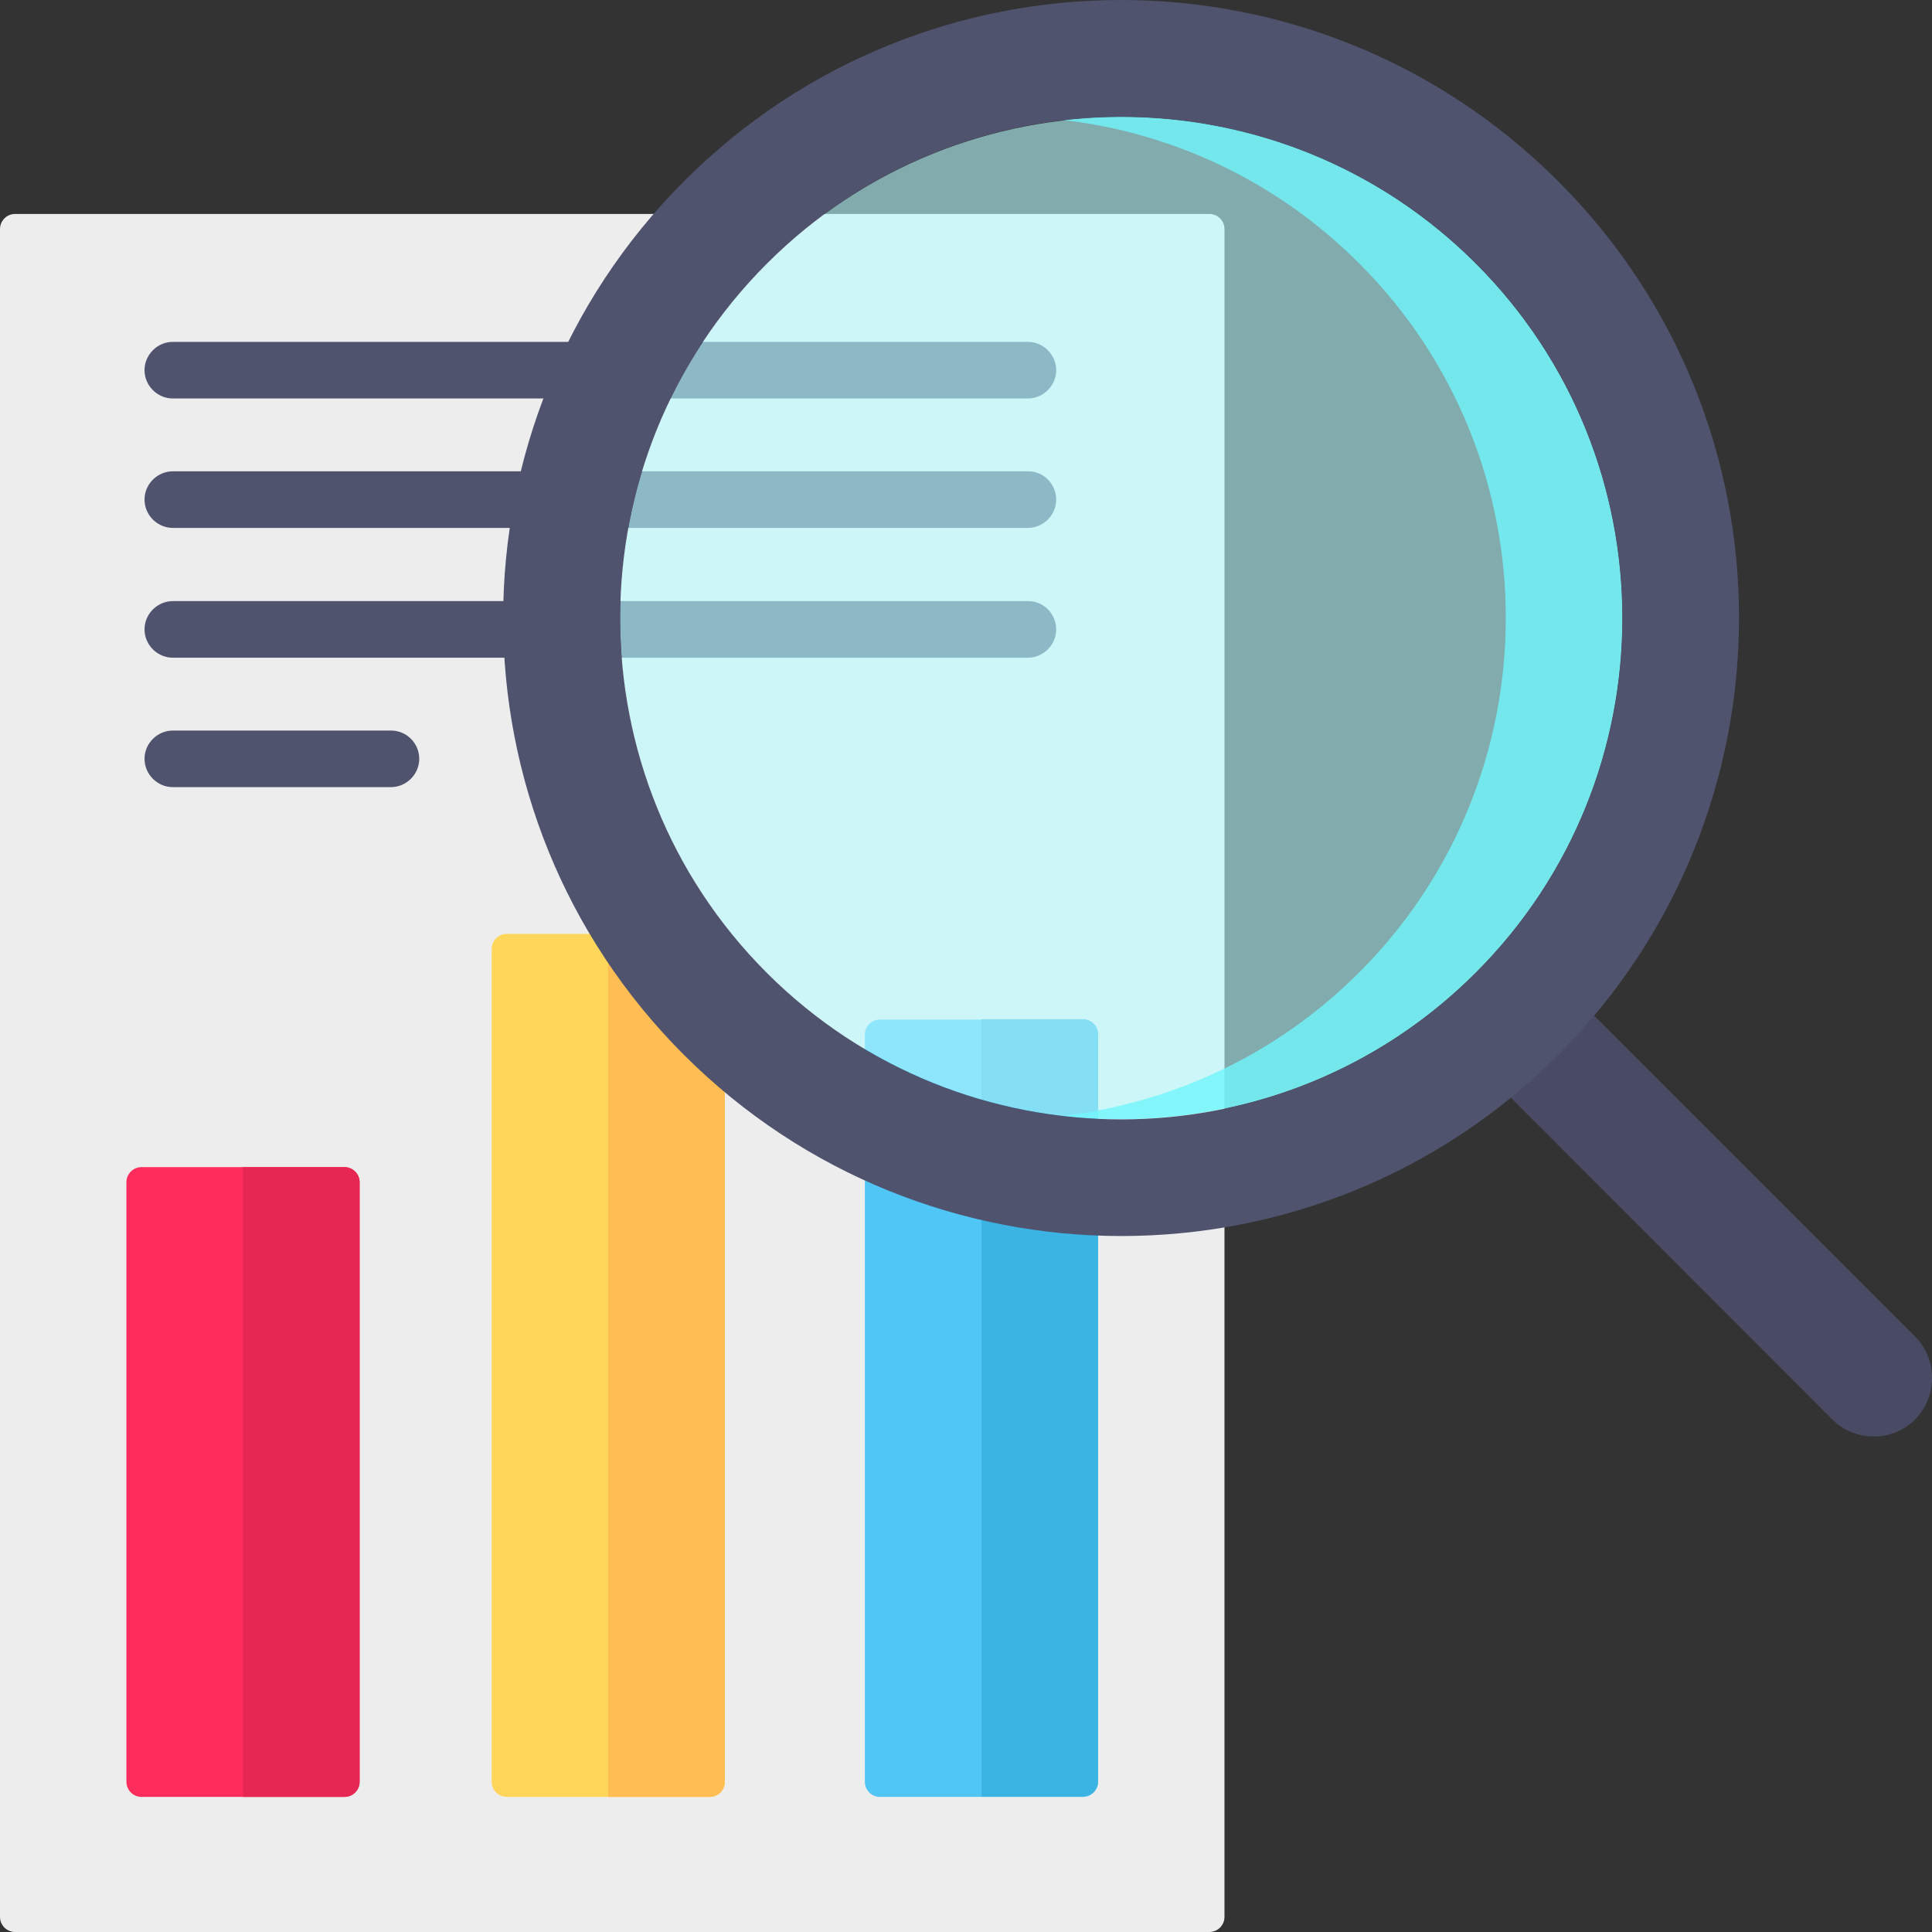 <?xml version="1.0" encoding="utf-8"?>
<!-- Generator: Adobe Illustrator 24.0.1, SVG Export Plug-In . SVG Version: 6.00 Build 0)  -->
<svg version="1.1" id="Capa_1" xmlns="http://www.w3.org/2000/svg" xmlns:xlink="http://www.w3.org/1999/xlink" x="0px" y="0px"
	 viewBox="0 0 512 512" style="enable-background:new 0 0 512 512;" xml:space="preserve">
<rect x="0" y="0" width="512" height="512" fill="#333333" stroke="none"/>
<style type="text/css">
	.st0{fill:#484B63;}
	.st1{fill:#EDEDED;}
	.st2{fill:#FF2C5C;}
	.st3{fill:#FFD659;}
	.st4{fill:#4FC6F5;}
	.st5{fill:#E62753;}
	.st6{fill:#FFBD54;}
	.st7{fill:#3BB3E3;}
	.st8{fill:#50536E;}
	.st9{opacity:0.6;fill:#B5FCFF;}
	.st10{opacity:0.8;fill:#71F6FC;}
</style>
<path class="st0" d="M507.5,376.2L507.5,376.2c-6,6-15.8,6-21.9,0L384.4,274.9l21.9-21.9l101.3,101.3
	C513.5,360.3,513.5,370.1,507.5,376.2z"/>
<path class="st1" d="M320.5,512H4c-2.2,0-4-1.8-4-4V60.7c0-2.2,1.8-4,4-4h316.5c2.2,0,4,1.8,4,4V508
	C324.5,510.2,322.7,512,320.5,512z"/>
<path class="st2" d="M91.3,476.2H37.5c-2.2,0-4-1.8-4-4V313.3c0-2.2,1.8-4,4-4h53.8c2.2,0,4,1.8,4,4v158.9
	C95.3,474.4,93.5,476.2,91.3,476.2z"/>
<path class="st3" d="M188.1,476.2h-53.8c-2.2,0-4-1.8-4-4V251.5c0-2.2,1.8-4,4-4h53.8c2.2,0,4,1.8,4,4v220.7
	C192.1,474.4,190.3,476.2,188.1,476.2z"/>
<path class="st4" d="M287,476.2h-53.8c-2.2,0-4-1.8-4-4v-198c0-2.2,1.8-4,4-4H287c2.2,0,4,1.8,4,4v198
	C291,474.4,289.2,476.2,287,476.2z"/>
<path class="st5" d="M64.4,309.3v166.9h26.9c2.2,0,4-1.8,4-4V313.3c0-2.2-1.8-4-4-4H64.4z"/>
<path class="st6" d="M161.2,247.5v228.7h26.9c2.2,0,4-1.8,4-4V251.5c0-2.2-1.8-4-4-4H161.2z"/>
<path class="st7" d="M260.1,270.1v206H287c2.2,0,4-1.8,4-4v-198c0-2.2-1.8-4-4-4H260.1z"/>
<g>
	<path class="st8" d="M45.8,105.6h226.6c4.1,0,7.5-3.4,7.5-7.5s-3.4-7.5-7.5-7.5H45.8c-4.1,0-7.5,3.4-7.5,7.5S41.7,105.6,45.8,105.6
		z"/>
	<path class="st8" d="M272.5,124.9H45.8c-4.1,0-7.5,3.4-7.5,7.5s3.4,7.5,7.5,7.5h226.6c4.1,0,7.5-3.4,7.5-7.5
		S276.6,124.9,272.5,124.9z"/>
	<path class="st8" d="M272.5,159.3H45.8c-4.1,0-7.5,3.4-7.5,7.5s3.4,7.5,7.5,7.5h226.6c4.1,0,7.5-3.4,7.5-7.5
		S276.6,159.3,272.5,159.3z"/>
	<path class="st8" d="M103.6,193.6H45.8c-4.1,0-7.5,3.4-7.5,7.5s3.4,7.5,7.5,7.5h57.8c4.1,0,7.5-3.4,7.5-7.5
		S107.8,193.6,103.6,193.6z"/>
</g>
<path class="st9" d="M391.1,257.8c-51.8,51.8-136.1,51.8-187.9,0s-51.8-136.1,0-187.9s136.1-51.8,187.9,0S442.9,206,391.1,257.8z"/>
<path class="st10" d="M391.1,69.8c-29.8-29.8-70.4-42.5-109.4-38c28.7,3.3,56.5,16,78.5,38c51.8,51.8,51.8,136.1,0,187.9
	c-22,22-49.8,34.6-78.5,38c39,4.5,79.6-8.1,109.4-38C442.9,206,442.9,121.6,391.1,69.8z"/>
<path class="st8" d="M412.9,48c-64-64-167.7-64-231.6,0s-64,167.7,0,231.6s167.7,64,231.6,0S476.9,111.9,412.9,48z M391.1,257.8
	c-51.8,51.8-136.1,51.8-187.9,0c-51.8-51.8-51.8-136.1,0-187.9C255,18,339.3,18,391.1,69.8C442.9,121.6,442.9,206,391.1,257.8z"/>
</svg>
